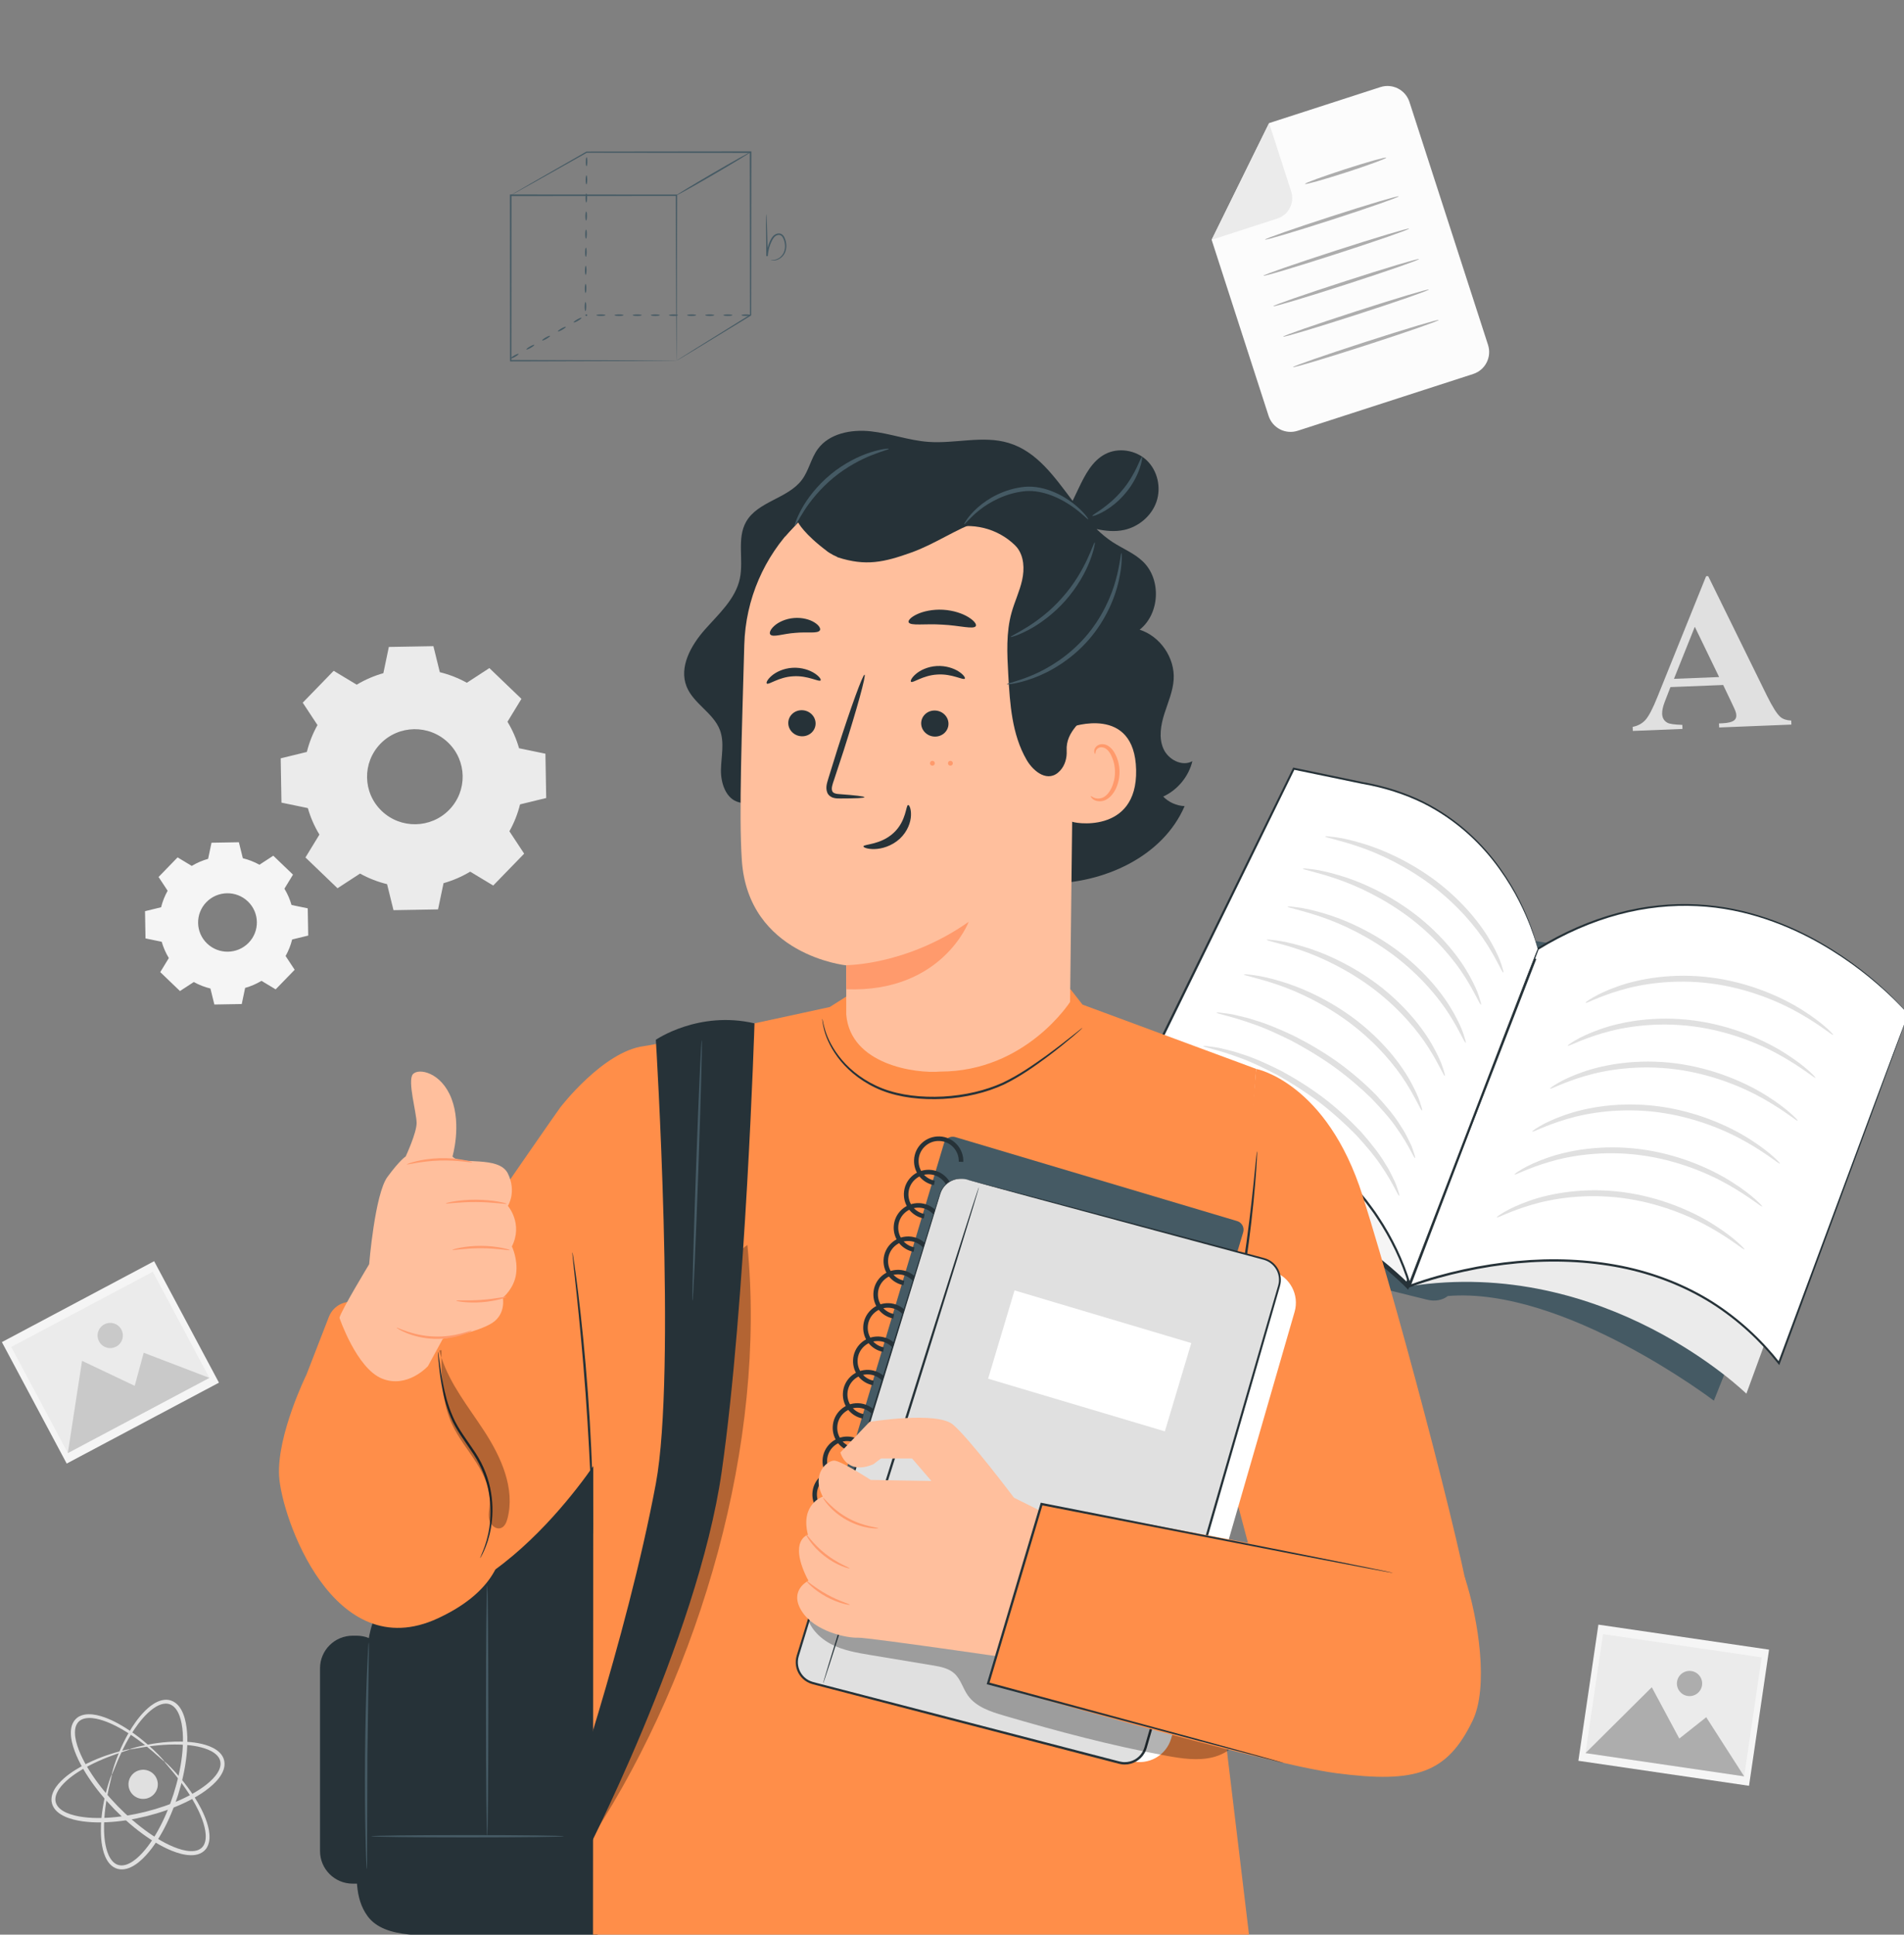 <svg width="443" height="450" viewBox="0 0 443 450" fill="none" xmlns="http://www.w3.org/2000/svg">
<rect x="0" y="0" width="443" height="450" fill="#808080" stroke="none"/>
<g clip-path="url(#clip0_943_39455)">
<path d="M371.896 377.896L367.234 409.565L406.941 415.382L411.603 383.713L371.896 377.896Z" fill="#F5F5F5"/>
<path d="M372.969 380.103L368.895 407.784L405.812 413.193L409.887 385.512L372.969 380.103Z" fill="#EBEBEB"/>
<path d="M368.891 407.776L384.318 392.46L390.72 404.394L396.985 399.434L405.807 413.185L368.891 407.776Z" fill="#ADADAD"/>
<path d="M396.007 392.017C395.771 393.619 394.279 394.726 392.673 394.491C391.068 394.256 389.958 392.768 390.194 391.166C390.429 389.564 391.921 388.457 393.527 388.692C395.132 388.927 396.242 390.416 396.007 392.017Z" fill="#ADADAD"/>
<path d="M35.864 293.359L0.439 312.177L15.519 340.43L50.944 321.613L35.864 293.359Z" fill="#F5F5F5"/>
<path d="M35.547 295.811L2.611 313.306L15.792 338.002L48.728 320.507L35.547 295.811Z" fill="#EBEBEB"/>
<path d="M15.779 337.995L19.089 316.535L31.342 322.353L33.434 314.652L48.714 320.501L15.779 337.995Z" fill="#C9C9C9"/>
<path d="M28.239 309.263C29.002 310.691 28.459 312.467 27.027 313.227C25.594 313.988 23.815 313.447 23.052 312.018C22.29 310.589 22.833 308.814 24.265 308.053C25.698 307.292 27.477 307.833 28.239 309.263Z" fill="#C9C9C9"/>
<path d="M401.161 319.794L398.761 325.8C398.761 325.8 363.814 299.2 336.864 301.461C335.639 302.435 333.853 302.761 332.106 302.329L322.069 299.849C319.912 299.271 318.244 297.646 317.875 295.762C317.875 295.762 297.53 278.992 269.955 281.598L259.682 282.029L303.156 210.185L421.804 229.265L401.161 319.794Z" fill="#455A64"/>
<path d="M410.323 313.257L406.328 324.177C406.328 324.177 373.595 292.12 327.902 299.18L355.287 249.478C355.287 249.478 411.038 301.071 410.323 313.257Z" fill="#EBEBEB"/>
<path d="M443.956 235.884C443.956 235.884 406.868 190.798 357.771 220.724L327.9 299.183C327.9 299.183 382.557 277.306 413.9 317.065L443.956 235.884Z" fill="white"/>
<path d="M443.956 235.883C443.956 235.883 443.793 236.384 443.441 237.363C443.081 238.357 442.555 239.807 441.872 241.695C440.476 245.508 438.437 251.076 435.841 258.167C430.602 272.394 423.119 292.714 414.122 317.145L413.977 317.538L413.717 317.209C409.546 311.938 404.327 307.072 398.144 303.153C391.94 299.273 384.764 296.445 377.085 294.921C369.402 293.412 361.262 293.074 353.048 293.863C348.939 294.243 344.809 294.888 340.692 295.787C336.578 296.686 332.457 297.8 328.439 299.271C328.293 299.327 328.146 299.383 328.003 299.437L327.426 299.657L327.643 299.085C338.512 270.569 348.742 243.73 357.544 220.638L357.573 220.56L357.644 220.517C363.759 216.787 370.128 214.009 376.459 212.333C382.789 210.644 389.055 210.064 394.892 210.371C400.739 210.657 406.137 211.865 410.929 213.486C415.729 215.106 419.942 217.132 423.587 219.221C430.877 223.428 435.927 227.783 439.205 230.861C440.844 232.41 442.03 233.671 442.811 234.536C443.203 234.968 443.49 235.304 443.679 235.532C443.869 235.756 443.956 235.883 443.956 235.883C443.956 235.883 443.851 235.776 443.65 235.556C443.44 235.329 443.144 235.007 442.755 234.587C441.956 233.74 440.755 232.499 439.102 230.97C435.797 227.932 430.73 223.623 423.445 219.467C419.804 217.405 415.6 215.406 410.82 213.812C406.047 212.218 400.68 211.035 394.872 210.769C389.074 210.479 382.857 211.071 376.577 212.762C370.294 214.44 363.973 217.21 357.899 220.929L357.999 220.809C349.215 243.907 339.006 270.755 328.159 299.279L327.8 298.927C327.946 298.871 328.096 298.814 328.245 298.757C332.304 297.273 336.438 296.156 340.575 295.252C344.713 294.35 348.864 293.702 352.996 293.321C361.255 292.531 369.449 292.876 377.187 294.404C384.922 295.946 392.16 298.806 398.41 302.727C404.641 306.689 409.895 311.604 414.085 316.92L413.68 316.983C422.747 292.622 430.287 272.362 435.568 258.174C438.22 251.089 440.304 245.524 441.729 241.714C442.444 239.823 442.992 238.37 443.37 237.376C443.743 236.393 443.956 235.883 443.956 235.883Z" fill="#263238"/>
<path d="M327.441 299.038C327.441 299.038 294.483 264.687 257.881 277.657L290.242 207.679L356.745 223.425L327.441 299.038Z" fill="#F5F5F5"/>
<path d="M327.633 300.002L327.058 299.404C326.73 299.062 293.914 265.449 258.056 278.154L256.875 278.572L289.943 207.068L290.362 207.168L357.454 223.053L357.236 223.617L327.633 300.002ZM274.781 274.233C301.453 274.233 323.428 294.392 327.239 298.096L356.032 223.799L290.539 208.292L258.876 276.761C264.285 274.99 269.624 274.233 274.781 274.233Z" fill="#263238"/>
<path d="M357.774 220.725C357.774 220.725 351.099 190.083 320.675 182.884L301.02 178.801L266.828 248.576C266.828 248.576 315.953 259.212 327.964 298.706L357.774 220.725Z" fill="white"/>
<path d="M357.773 220.724C357.773 220.724 357.739 220.847 357.653 221.089C357.56 221.345 357.43 221.702 357.261 222.166C356.901 223.131 356.377 224.535 355.696 226.361C354.303 230.048 352.272 235.425 349.692 242.256C344.482 255.953 337.061 275.466 328.19 298.791L327.94 299.449L327.733 298.776C326.101 293.459 323.598 288.168 320.258 283.185C319.456 281.918 318.497 280.742 317.604 279.508C316.616 278.347 315.696 277.112 314.621 275.994C312.574 273.667 310.262 271.521 307.862 269.426C298.144 261.146 286.001 254.778 272.818 250.533C270.804 249.896 268.773 249.311 266.77 248.845L266.43 248.766L266.582 248.456C279.163 222.816 290.877 198.941 300.81 178.699L300.891 178.535L301.068 178.572C306.653 179.74 312.001 180.858 317.086 181.921C322.195 182.816 326.961 184.383 331.12 186.424C339.458 190.601 345.267 196.581 349.07 201.97C352.922 207.387 354.98 212.226 356.219 215.53C356.831 217.193 357.22 218.494 357.46 219.376C357.697 220.257 357.773 220.724 357.773 220.724C357.773 220.724 357.735 220.613 357.673 220.389C357.606 220.152 357.511 219.823 357.388 219.395C357.126 218.522 356.715 217.23 356.084 215.58C354.806 212.3 352.714 207.493 348.847 202.127C345.029 196.785 339.232 190.877 330.949 186.764C326.798 184.752 322.12 183.224 316.992 182.337C311.905 181.286 306.556 180.182 300.97 179.029L301.228 178.903C291.317 199.156 279.627 223.044 267.073 248.697L266.885 248.309C268.924 248.782 270.954 249.368 272.983 250.009C279.618 252.134 285.965 254.811 291.891 257.991C297.824 261.156 303.322 264.855 308.207 269.022C310.621 271.135 312.947 273.297 315.007 275.645C316.089 276.773 317.016 278.019 318.01 279.19C318.909 280.435 319.873 281.623 320.682 282.901C324.042 287.93 326.559 293.271 328.194 298.636L327.738 298.62C336.679 275.347 344.16 255.878 349.41 242.213C352.047 235.396 354.123 230.028 355.546 226.347C356.259 224.525 356.807 223.124 357.184 222.161C357.37 221.697 357.512 221.342 357.614 221.087C357.712 220.845 357.773 220.724 357.773 220.724Z" fill="#263238"/>
<path d="M308.35 194.564C308.323 194.811 311.447 195.33 316.231 196.969C321.008 198.588 327.387 201.575 333.369 206.125C339.331 210.699 343.557 215.815 346.019 219.725C348.504 223.638 349.497 226.265 349.776 226.21C349.883 226.191 349.715 225.524 349.315 224.322C348.944 223.116 348.175 221.405 347.033 219.354C344.775 215.249 340.54 209.855 334.375 205.128C328.193 200.423 321.496 197.466 316.523 196.047C314.037 195.326 311.986 194.884 310.562 194.719C309.141 194.528 308.358 194.469 308.35 194.564Z" fill="#E0E0E0"/>
<path d="M303.151 202.037C303.124 202.285 306.248 202.803 311.032 204.443C315.808 206.062 322.188 209.049 328.17 213.599C334.13 218.173 338.358 223.289 340.82 227.199C343.306 231.112 344.298 233.739 344.577 233.684C344.685 233.665 344.517 232.998 344.115 231.796C343.745 230.59 342.976 228.879 341.834 226.828C339.576 222.723 335.341 217.329 329.176 212.602C322.993 207.897 316.296 204.94 311.324 203.521C308.838 202.8 306.787 202.358 305.363 202.193C303.942 202.002 303.159 201.943 303.151 202.037Z" fill="#E0E0E0"/>
<path d="M299.58 210.884C299.554 211.132 302.678 211.649 307.461 213.29C312.238 214.909 318.617 217.896 324.599 222.446C330.56 227.02 334.788 232.136 337.25 236.047C339.736 239.96 340.728 242.586 341.007 242.531C341.114 242.512 340.946 241.844 340.545 240.643C340.174 239.437 339.405 237.726 338.264 235.675C336.006 231.57 331.771 226.176 325.607 221.449C319.424 216.744 312.727 213.787 307.755 212.368C305.269 211.648 303.218 211.205 301.794 211.04C300.371 210.849 299.588 210.789 299.58 210.884Z" fill="#E0E0E0"/>
<path d="M294.733 218.595C294.706 218.843 297.829 219.361 302.614 221.001C307.391 222.62 313.77 225.607 319.752 230.157C325.713 234.731 329.94 239.847 332.402 243.758C334.888 247.671 335.88 250.297 336.159 250.242C336.267 250.223 336.099 249.555 335.697 248.354C335.327 247.148 334.558 245.436 333.416 243.386C331.158 239.281 326.923 233.887 320.758 229.16C314.575 224.454 307.878 221.498 302.906 220.079C300.42 219.359 298.369 218.916 296.945 218.751C295.524 218.559 294.741 218.5 294.733 218.595Z" fill="#E0E0E0"/>
<path d="M289.432 226.66C289.405 226.908 292.528 227.426 297.313 229.065C302.091 230.685 308.47 233.672 314.452 238.221C320.414 242.795 324.641 247.912 327.102 251.822C329.588 255.735 330.58 258.362 330.859 258.307C330.967 258.288 330.799 257.62 330.399 256.419C330.028 255.212 329.259 253.501 328.117 251.451C325.858 247.346 321.624 241.951 315.459 237.225C309.277 232.519 302.579 229.563 297.606 228.143C295.12 227.424 293.07 226.98 291.645 226.816C290.223 226.624 289.44 226.565 289.432 226.66Z" fill="#E0E0E0"/>
<path d="M283.053 235.543C283.026 235.793 286.422 236.346 291.602 238.209C294.21 239.086 297.188 240.453 300.429 242.049C303.616 243.74 307.023 245.752 310.369 248.136C313.685 250.552 316.619 253.072 319.103 255.501C321.49 257.989 323.558 260.306 324.967 262.408C327.913 266.559 328.954 269.43 329.246 269.37C329.353 269.351 329.152 268.63 328.69 267.324C328.488 266.663 328.131 265.883 327.658 264.989C327.221 264.084 326.685 263.064 325.953 261.989C324.63 259.775 322.603 257.338 320.209 254.739C317.72 252.2 314.735 249.584 311.332 247.107C307.901 244.662 304.381 242.627 301.078 240.956C297.721 239.379 294.626 238.074 291.915 237.294C290.582 236.84 289.344 236.541 288.257 236.296C287.174 236.025 286.236 235.833 285.459 235.746C283.91 235.525 283.06 235.449 283.053 235.543Z" fill="#E0E0E0"/>
<path d="M279.979 243.326C279.95 243.581 283.367 244.122 288.535 246.074C291.138 246.992 294.093 248.431 297.299 250.105C300.45 251.878 303.792 254.001 307.076 256.475C310.322 258.989 313.173 261.598 315.604 264.087C317.926 266.637 319.946 269 321.329 271.126C324.219 275.331 325.276 278.206 325.563 278.148C325.671 278.129 325.471 277.403 325.011 276.093C324.808 275.43 324.456 274.645 323.994 273.745C323.564 272.835 323.039 271.807 322.324 270.72C321.032 268.486 319.061 266.01 316.738 263.352C314.311 260.758 311.414 258.053 308.085 255.476C304.718 252.939 301.261 250.79 297.991 249.031C294.661 247.371 291.584 245.989 288.869 245.163C287.538 244.687 286.298 244.367 285.205 244.113C284.119 243.829 283.178 243.626 282.396 243.537C280.839 243.31 279.986 243.231 279.979 243.326Z" fill="#E0E0E0"/>
<path d="M348.264 283.158C348.434 283.373 351.201 281.764 356.294 280.262C361.339 278.746 368.93 277.562 377.446 278.663C385.964 279.767 393.357 282.892 398.204 285.688C403.099 288.484 405.687 290.785 405.874 290.617C405.944 290.559 405.375 289.925 404.204 288.885C403.036 287.843 401.22 286.431 398.789 284.897C393.975 281.825 386.363 278.426 377.509 277.28C368.657 276.135 360.826 277.534 355.787 279.329C353.244 280.22 351.321 281.148 350.071 281.877C348.82 282.603 348.201 283.083 348.264 283.158Z" fill="#E0E0E0"/>
<path d="M352.393 273.177C352.563 273.392 355.33 271.784 360.424 270.28C365.468 268.764 373.06 267.581 381.576 268.682C390.095 269.785 397.488 272.91 402.334 275.706C407.23 278.503 409.817 280.804 410.004 280.635C410.074 280.577 409.505 279.944 408.334 278.904C407.166 277.862 405.351 276.45 402.919 274.916C398.104 271.845 390.493 268.446 381.638 267.3C372.788 266.154 364.955 267.552 359.917 269.349C357.374 270.239 355.451 271.167 354.201 271.897C352.949 272.621 352.329 273.102 352.393 273.177Z" fill="#E0E0E0"/>
<path d="M356.522 263.198C356.692 263.413 359.459 261.806 364.552 260.302C369.597 258.787 377.189 257.603 385.703 258.704C394.221 259.807 401.615 262.932 406.462 265.728C411.357 268.525 413.945 270.826 414.132 270.657C414.201 270.6 413.633 269.966 412.462 268.926C411.294 267.884 409.478 266.472 407.047 264.938C402.232 261.867 394.62 258.468 385.767 257.321C376.916 256.175 369.084 257.574 364.046 259.371C361.503 260.261 359.58 261.189 358.33 261.918C357.078 262.643 356.459 263.124 356.522 263.198Z" fill="#E0E0E0"/>
<path d="M360.649 253.218C360.819 253.433 363.586 251.824 368.679 250.322C373.724 248.806 381.315 247.622 389.83 248.723C398.349 249.827 405.742 252.952 410.589 255.748C415.484 258.544 418.072 260.845 418.259 260.677C418.328 260.62 417.76 259.986 416.589 258.945C415.421 257.903 413.605 256.491 411.173 254.957C406.359 251.885 398.746 248.486 389.893 247.34C381.041 246.195 373.21 247.594 368.172 249.389C365.629 250.28 363.705 251.208 362.456 251.937C361.204 252.662 360.586 253.143 360.649 253.218Z" fill="#E0E0E0"/>
<path d="M364.776 243.236C364.946 243.451 367.713 241.843 372.807 240.339C377.851 238.824 385.443 237.64 393.958 238.741C402.476 239.844 409.87 242.969 414.717 245.765C419.612 248.562 422.2 250.863 422.387 250.694C422.456 250.636 421.888 250.002 420.717 248.962C419.549 247.92 417.733 246.508 415.302 244.974C410.487 241.903 402.875 238.504 394.021 237.358C385.17 236.212 377.338 237.61 372.3 239.407C369.757 240.297 367.833 241.225 366.584 241.955C365.332 242.68 364.713 243.161 364.776 243.236Z" fill="#E0E0E0"/>
<path d="M368.903 233.256C369.073 233.471 371.84 231.863 376.933 230.359C381.978 228.844 389.57 227.66 398.084 228.761C406.602 229.864 413.996 232.989 418.843 235.786C423.738 238.582 426.326 240.883 426.512 240.715C426.582 240.658 426.014 240.023 424.843 238.983C423.675 237.942 421.859 236.53 419.428 234.995C414.613 231.924 407.001 228.525 398.148 227.379C389.297 226.233 381.465 227.632 376.427 229.428C373.884 230.317 371.96 231.247 370.711 231.975C369.459 232.701 368.839 233.181 368.903 233.256Z" fill="#E0E0E0"/>
<path d="M82.96 438.144H82.06C77.862 438.144 74.459 434.749 74.459 430.561V388.05C74.459 383.862 77.862 380.467 82.06 380.467H82.96C87.158 380.467 90.561 383.862 90.561 388.05V430.561C90.561 434.749 87.158 438.144 82.96 438.144Z" fill="#263238"/>
<path d="M139.045 450.123C139.045 450.123 118.05 450.1 108.79 450.123C99.529 450.146 89.565 451.176 85.541 445.726C82.392 441.462 82.937 435.832 83.179 430.728C83.859 416.378 84.538 402.027 85.219 387.676C85.402 383.787 85.606 379.816 87.237 376.186C88.868 372.556 96.204 322.258 100.618 321.422H138.029L139.045 450.123Z" fill="#263238"/>
<path d="M131.183 427.121C131.183 427.273 121.157 427.395 108.791 427.395C96.421 427.395 86.397 427.272 86.397 427.121C86.397 426.97 96.421 426.847 108.791 426.847C121.156 426.847 131.183 426.97 131.183 427.121Z" fill="#455A64"/>
<path d="M113.347 368.827C113.499 368.827 113.621 381.856 113.621 397.923C113.621 413.997 113.498 427.021 113.347 427.021C113.196 427.021 113.072 413.995 113.072 397.923C113.071 381.856 113.195 368.827 113.347 368.827Z" fill="#455A64"/>
<path d="M85.347 434.745C85.328 434.745 85.307 434.562 85.282 434.211C85.261 433.797 85.236 433.291 85.204 432.677C85.147 431.345 85.09 429.417 85.038 427.033C84.935 422.268 84.874 415.682 84.934 408.407C84.996 401.131 85.168 394.547 85.352 389.783C85.444 387.401 85.533 385.475 85.612 384.143C85.653 383.53 85.688 383.024 85.715 382.611C85.745 382.261 85.77 382.078 85.789 382.078C85.808 382.079 85.821 382.264 85.826 382.614C85.826 383.029 85.826 383.535 85.825 384.15C85.804 385.566 85.775 387.473 85.74 389.793C85.673 394.634 85.582 401.177 85.483 408.412C85.461 415.643 85.441 422.187 85.427 427.028C85.423 429.348 85.42 431.256 85.418 432.672C85.407 433.287 85.4 433.793 85.392 434.208C85.382 434.56 85.366 434.745 85.347 434.745Z" fill="#455A64"/>
<path d="M292.281 248.631C292.281 248.631 308.704 251.754 317.061 278.208C326.617 308.452 342.746 370.471 342.622 377.633C342.498 384.794 324.208 396.25 324.208 396.25L298.002 387.536L284.252 335.934L292.281 248.631Z" fill="#FF8E49"/>
<path d="M292.281 248.631L251.867 233.678L249.102 230.139L196.989 231.748L193.059 234.236C193.059 234.236 153.894 242.81 149.835 243.33C140.338 244.545 130.368 257.583 130.368 257.583C129.363 258.801 80.143 330.216 80.143 330.216L91.653 375.151C91.653 375.151 97.07 377.064 112.643 366.866C124.982 358.785 134.576 345.994 138.031 341.026L137.97 450.122H290.62L282.306 380.929L292.281 248.631Z" fill="#FF8E49"/>
<path d="M284.522 320.51C284.503 320.506 284.527 320.32 284.589 319.969C284.668 319.558 284.765 319.053 284.882 318.441C285.164 317.036 285.545 315.142 286.008 312.837C286.947 308.104 288.159 301.548 289.26 294.271C290.356 286.989 291.132 280.368 291.631 275.569C291.869 273.23 292.063 271.308 292.208 269.882C292.276 269.263 292.331 268.753 292.378 268.337C292.423 267.984 292.456 267.799 292.474 267.8C292.493 267.801 292.497 267.989 292.487 268.345C292.469 268.763 292.447 269.276 292.421 269.899C292.354 271.249 292.219 273.198 292.017 275.606C291.617 280.42 290.901 287.06 289.804 294.353C288.701 301.643 287.427 308.199 286.389 312.917C285.872 315.276 285.426 317.18 285.091 318.488C284.933 319.091 284.803 319.588 284.696 319.993C284.6 320.336 284.54 320.514 284.522 320.51Z" fill="#263238"/>
<path d="M133.175 291.307C133.194 291.305 133.242 291.531 133.315 291.963C133.391 292.454 133.488 293.082 133.608 293.858C133.854 295.505 134.174 297.894 134.538 300.849C135.266 306.759 136.123 314.942 136.787 324.005C137.447 333.07 137.79 341.293 137.928 347.246C137.998 350.222 138.029 352.631 138.025 354.297C138.019 355.083 138.015 355.718 138.01 356.214C138.001 356.652 137.987 356.883 137.968 356.883C137.949 356.883 137.926 356.654 137.9 356.216C137.877 355.721 137.849 355.086 137.812 354.302C137.745 352.57 137.652 350.181 137.54 347.259C137.303 341.314 136.899 333.103 136.239 324.046C135.575 314.993 134.781 306.81 134.151 300.893C133.837 297.986 133.582 295.609 133.396 293.886C133.318 293.104 133.254 292.472 133.205 291.979C133.167 291.54 133.156 291.309 133.175 291.307Z" fill="#263238"/>
<path d="M251.851 239.086C251.863 239.101 251.679 239.284 251.315 239.617C250.95 239.949 250.405 240.432 249.691 241.038C248.261 242.251 246.167 243.979 243.481 245.988C240.776 247.966 237.539 250.346 233.512 252.299C229.45 254.167 224.6 255.33 219.461 255.609C214.328 255.869 209.345 255.295 205.162 253.654C200.988 251.999 197.752 249.4 195.603 246.806C193.449 244.194 192.326 241.639 191.825 239.831C191.586 238.92 191.428 238.208 191.382 237.714C191.314 237.224 191.288 236.967 191.307 236.965C191.326 236.963 191.388 237.215 191.492 237.695C191.572 238.18 191.763 238.878 192.03 239.769C192.588 241.536 193.747 244.022 195.9 246.556C198.048 249.073 201.251 251.589 205.347 253.183C209.445 254.763 214.365 255.319 219.43 255.061C224.503 254.786 229.3 253.648 233.298 251.839C237.268 249.946 240.529 247.606 243.25 245.675C245.958 243.711 248.085 242.033 249.556 240.873C250.255 240.318 250.815 239.873 251.244 239.532C251.63 239.227 251.838 239.072 251.851 239.086Z" fill="#263238"/>
<g opacity="0.3">
<path d="M173.893 289.587C167.806 293.785 167.073 302.301 166.727 309.676C165.307 339.955 145.936 397.77 137.968 427.022C163.048 388.372 178.425 335.406 173.893 289.587Z" fill="black"/>
</g>
<path d="M175.547 238.034C175.547 238.034 173.52 303.195 167.92 342.3C162.321 381.404 135.16 433.446 135.16 433.446L130.785 424.919C130.785 424.919 145.8 381.479 152.594 345.093C157.398 319.367 152.594 241.858 152.594 241.858C152.594 241.858 162.52 234.999 175.547 238.034Z" fill="#263238"/>
<path d="M161.135 302.562C160.983 302.556 161.337 288.988 161.927 272.258C162.516 255.523 163.117 241.966 163.269 241.972C163.421 241.977 163.066 255.542 162.477 272.277C161.888 289.007 161.287 302.567 161.135 302.562Z" fill="#455A64"/>
<path d="M76.521 306.3L71.312 319.723C71.312 319.723 64.406 333.766 64.937 343.306C65.469 352.846 77.531 387.73 101.895 376.421C126.259 365.111 114.1 346.751 114.1 346.751L102.657 315.483L84.689 303.693C81.754 301.768 77.788 303.034 76.521 306.3Z" fill="#FF8E49"/>
<path d="M105.281 268.997C106.875 271.117 116.08 268.681 118.171 272.972C120.262 277.263 118.171 280.494 118.171 280.494C118.171 280.494 121.763 284.631 119.1 289.931C119.1 289.931 120.541 292.845 120.082 296.291C119.624 299.736 116.99 301.856 116.99 301.856C116.99 301.856 117.765 305.566 114.578 307.686C111.39 309.806 103.029 311.415 103.029 311.415L99.578 317.755C99.578 317.755 94.813 323.055 88.891 320.67C82.969 318.285 78.984 306.54 78.984 306.54C79.249 305.036 85.891 294.066 85.891 294.066C85.891 294.066 87.219 277.741 90.141 273.766C93.062 269.791 94.39 268.996 94.39 268.996C94.39 268.996 96.934 263.549 96.934 261.21C96.934 258.87 94.758 251.394 96.061 249.874C97.373 248.345 102.724 249.415 105.069 255.598C107.415 261.783 105.281 268.997 105.281 268.997Z" fill="#FFBF9D"/>
<path d="M117.869 280.003C117.839 280.167 114.705 279.615 110.804 279.602C106.903 279.567 103.763 280.079 103.735 279.915C103.722 279.846 104.493 279.627 105.77 279.422C107.046 279.215 108.83 279.043 110.808 279.053C112.784 279.067 114.566 279.262 115.839 279.484C117.114 279.706 117.882 279.934 117.869 280.003Z" fill="#FF9A6C"/>
<path d="M118.596 290.778C118.562 290.943 115.616 290.344 111.936 290.342C108.256 290.316 105.305 290.893 105.272 290.728C105.232 290.599 108.184 289.768 111.938 289.793C115.691 289.796 118.636 290.649 118.596 290.778Z" fill="#FF9A6C"/>
<path d="M117.856 301.666C117.901 301.798 115.358 302.666 112.074 302.901C108.79 303.152 106.147 302.667 106.172 302.531C106.19 302.368 108.813 302.602 112.034 302.354C115.253 302.123 117.815 301.506 117.856 301.666Z" fill="#FF9A6C"/>
<path d="M109.786 309.486C109.812 309.539 108.923 310.056 107.345 310.565C105.775 311.077 103.49 311.506 100.953 311.417C98.415 311.318 96.17 310.719 94.642 310.091C93.107 309.465 92.26 308.884 92.29 308.833C92.349 308.653 95.981 310.718 100.974 310.869C105.963 311.091 109.741 309.302 109.786 309.486Z" fill="#FF9A6C"/>
<path d="M109.877 270.35C109.845 270.521 106.464 269.802 102.247 269.951C98.028 270.069 94.701 271.003 94.659 270.834C94.639 270.769 95.446 270.452 96.808 270.12C98.167 269.787 100.088 269.473 102.23 269.402C104.371 269.336 106.308 269.528 107.686 269.773C109.065 270.019 109.891 270.284 109.877 270.35Z" fill="#FF9A6C"/>
<path d="M111.716 362.42C111.668 362.396 111.991 361.756 112.455 360.554C112.926 359.36 113.512 357.578 113.852 355.307C114.174 353.042 114.296 350.279 113.755 347.297C113.261 344.309 112.074 341.144 110.149 338.219C108.229 335.296 106.091 332.611 104.907 329.731C103.675 326.891 103.087 324.161 102.69 321.88C102.306 319.59 102.126 317.724 102.009 316.437C101.963 315.845 101.926 315.355 101.896 314.951C101.877 314.611 101.876 314.432 101.895 314.43C101.914 314.428 101.952 314.604 102.007 314.94C102.065 315.339 102.136 315.826 102.222 316.413C102.405 317.692 102.644 319.547 103.073 321.811C103.516 324.067 104.139 326.756 105.371 329.527C106.55 332.33 108.661 334.955 110.612 337.921C112.572 340.9 113.782 344.164 114.255 347.212C114.779 350.263 114.613 353.077 114.236 355.37C113.84 357.669 113.189 359.456 112.653 360.636C112.41 361.238 112.146 361.672 111.99 361.976C111.827 362.277 111.733 362.43 111.716 362.42Z" fill="#263238"/>
<g opacity="0.3">
<path d="M102.225 314.126C102.366 314.691 102.535 315.247 102.715 315.797C102.714 315.219 102.713 314.642 102.714 314.068L102.225 314.126Z" fill="black"/>
</g>
<g opacity="0.3">
<path d="M112.697 332.93C109.083 327.37 104.753 322.05 102.713 315.796C102.728 321.115 102.967 326.532 105.195 331.331C106.657 334.482 108.903 337.195 110.77 340.127C112.639 343.057 114.172 346.403 113.934 349.868C113.85 351.099 113.544 352.352 113.846 353.548C114.148 354.744 115.379 355.84 116.544 355.426C117.422 355.114 117.839 354.129 118.073 353.23C119.891 346.251 116.63 338.979 112.697 332.93Z" fill="black"/>
</g>
<path d="M277.428 177.053C275.011 178.402 271.768 176.656 270.671 174.117C269.573 171.58 270.081 168.645 270.918 166.01C271.754 163.375 272.91 160.789 273.078 158.031C273.382 153.016 269.955 148.009 265.161 146.469C269.864 142.749 270.249 134.776 265.929 130.619C263.909 128.676 261.217 127.62 258.866 126.094C257.523 125.222 256.299 124.188 255.144 123.065C257.28 123.517 259.414 123.729 261.553 123.264C264.959 122.524 267.957 119.982 269.079 116.689C270.203 113.397 269.331 109.472 266.806 107.073C264.282 104.674 260.201 104.017 257.117 105.64C254.08 107.239 252.413 110.536 250.936 113.631C250.478 114.589 250.021 115.548 249.563 116.507C245.284 110.854 241.263 105.015 234.667 103.027C228.688 101.225 222.253 103.235 216.024 102.784C211.483 102.456 207.128 100.822 202.602 100.327C198.077 99.833 192.93 100.796 190.258 104.473C188.69 106.631 188.195 109.426 186.609 111.57C183.331 115.997 176.27 116.6 173.577 121.403C171.388 125.307 173.072 130.237 172.132 134.61C171.11 139.368 167.181 142.843 163.96 146.496C160.739 150.149 157.943 155.17 159.747 159.691C161.333 163.667 165.983 165.806 167.499 169.81C168.605 172.73 167.799 175.975 167.742 179.096C167.685 182.217 168.941 185.92 171.988 186.628L206.684 195.771C218.633 200.619 230.961 205.545 243.861 205.526C256.76 205.507 270.529 199.331 275.622 187.507C273.759 187.433 271.935 186.619 270.639 185.281C273.989 183.749 276.565 180.627 277.428 177.053Z" fill="#263238"/>
<path d="M248.993 187.913C251.853 179.133 254.678 170.287 255.982 161.148C257.285 152.007 257.008 142.48 253.783 133.827C253.294 132.515 249.128 123.714 247.732 123.852C246.733 123.95 249.301 132.16 248.796 133.025C243.981 141.274 242.673 151.196 243.441 160.711C244.21 170.225 246.195 178.784 248.993 187.913Z" fill="#263238"/>
<path d="M214.577 109.713L212.432 109.828C190.843 110.982 173.753 128.477 173.171 150.039C172.63 170.101 171.889 189.356 172.598 200.065C174.065 222.234 196.893 224.545 196.893 224.545V235.988C197.872 247.666 213.031 249.754 218.779 249.253C238.627 249.253 248.972 233.054 248.972 233.054L249.905 152.691C250.658 129.549 237.786 109.823 214.577 109.713Z" fill="#FFBF9D"/>
<path d="M196.892 224.498C196.892 224.498 210.954 224.568 225.387 214.409C225.387 214.409 219.195 230.922 196.899 230.11L196.892 224.498Z" fill="#FF9A6C"/>
<path d="M183.407 168.23C183.437 169.907 184.885 171.263 186.641 171.264C188.393 171.264 189.791 169.909 189.761 168.233C189.73 166.556 188.282 165.198 186.53 165.197C184.776 165.197 183.376 166.555 183.407 168.23Z" fill="#263238"/>
<path d="M178.418 158.992C178.834 159.384 181.144 157.479 184.563 157.305C187.974 157.083 190.576 158.702 190.924 158.265C191.096 158.071 190.656 157.346 189.521 156.611C188.404 155.879 186.529 155.209 184.4 155.332C182.272 155.458 180.524 156.335 179.538 157.19C178.53 158.051 178.214 158.817 178.418 158.992Z" fill="#263238"/>
<path d="M214.329 168.302C214.359 169.979 215.807 171.335 217.563 171.335C219.314 171.336 220.713 169.98 220.682 168.304C220.652 166.628 219.204 165.27 217.451 165.269C215.696 165.268 214.298 166.626 214.329 168.302Z" fill="#263238"/>
<path d="M211.966 158.581C212.383 158.973 214.696 157.07 218.112 156.896C221.522 156.673 224.126 158.293 224.473 157.856C224.644 157.661 224.208 156.937 223.068 156.202C221.951 155.469 220.076 154.8 217.948 154.922C215.82 155.049 214.072 155.926 213.085 156.781C212.081 157.641 211.763 158.408 211.966 158.581Z" fill="#263238"/>
<path d="M201.117 185.434C201.123 185.239 198.979 184.986 195.514 184.731C194.636 184.688 193.8 184.559 193.622 183.972C193.382 183.355 193.697 182.396 194.066 181.36C194.772 179.21 195.513 176.956 196.29 174.594C199.366 164.964 201.543 157.066 201.154 156.945C200.764 156.824 197.954 164.533 194.878 174.162C194.141 176.536 193.434 178.798 192.764 180.963C192.488 181.97 191.98 183.122 192.495 184.404C192.765 185.043 193.431 185.48 193.998 185.6C194.566 185.74 195.058 185.723 195.491 185.727C198.965 185.728 201.114 185.629 201.117 185.434Z" fill="#263238"/>
<path d="M211.299 187.252C210.741 187.249 210.933 190.95 207.899 193.747C204.871 196.552 200.895 196.347 200.894 196.867C200.855 197.102 201.814 197.538 203.484 197.495C205.125 197.463 207.487 196.81 209.344 195.1C211.194 193.385 211.911 191.192 211.957 189.667C212.015 188.111 211.551 187.216 211.299 187.252Z" fill="#263238"/>
<path d="M211.411 144.737C211.798 145.646 215.186 145.025 219.222 145.292C223.262 145.479 226.559 146.477 227.046 145.618C227.261 145.207 226.651 144.365 225.296 143.538C223.952 142.711 221.839 141.97 219.417 141.831C216.996 141.697 214.812 142.197 213.384 142.867C211.945 143.537 211.242 144.305 211.411 144.737Z" fill="#263238"/>
<path d="M179.221 147.585C179.863 148.327 182.174 147.398 185.003 147.208C187.825 146.92 190.258 147.449 190.767 146.609C190.988 146.204 190.569 145.448 189.482 144.771C188.411 144.095 186.652 143.591 184.71 143.754C182.768 143.919 181.121 144.712 180.179 145.558C179.221 146.406 178.935 147.222 179.221 147.585Z" fill="#263238"/>
<path d="M248.973 169.214C249.343 169.03 264.01 163.888 264.34 179.081C264.669 194.274 249.312 191.47 249.276 191.035C249.24 190.6 248.973 169.214 248.973 169.214Z" fill="#FFBF9D"/>
<path d="M253.802 185.178C253.868 185.128 254.071 185.357 254.525 185.552C254.966 185.743 255.721 185.864 256.509 185.55C258.105 184.926 259.405 182.349 259.419 179.609C259.427 178.225 259.108 176.915 258.594 175.836C258.105 174.735 257.368 173.973 256.554 173.846C255.744 173.678 255.181 174.174 255.005 174.606C254.81 175.035 254.913 175.336 254.833 175.365C254.792 175.404 254.501 175.117 254.61 174.487C254.667 174.184 254.837 173.821 255.189 173.522C255.548 173.217 256.082 173.055 256.647 173.104C257.823 173.158 258.904 174.214 259.471 175.4C260.101 176.589 260.492 178.061 260.482 179.615C260.451 182.678 258.942 185.578 256.754 186.259C255.688 186.562 254.788 186.258 254.319 185.909C253.838 185.545 253.75 185.207 253.802 185.178Z" fill="#FF9A6C"/>
<path d="M182.703 124.74C180.22 123.415 187.516 115.357 193.538 112.537C202.64 108.276 216.589 105.545 225.061 107.825C235.261 110.57 243.771 115.507 248.991 124.67C254.213 133.833 256.269 144.561 256.108 155.1C256.059 158.315 255.767 161.67 254.081 164.411C251.996 167.798 247.941 169.965 248.18 174.597C248.268 176.29 247.805 178.006 246.657 179.256C243.909 182.25 240.464 179.514 238.861 176.749C235.437 170.84 234.972 163.739 234.591 156.925C234.319 152.081 234.058 147.133 235.368 142.461C236.081 139.919 237.247 137.51 237.817 134.933C238.388 132.356 238.272 129.44 236.641 127.361C236.376 127.022 235.939 126.598 235.388 126.128C231.026 122.412 224.973 121.36 219.59 123.337C211.052 126.474 196.463 131.182 192.6 128.327C187.043 124.22 185.691 121.512 185.691 121.512L182.703 124.74Z" fill="#263238"/>
<path d="M224.239 105.775C215.834 103.089 206.307 103.358 198.525 107.511C194.394 109.716 190.682 113.204 189.472 117.719C188.261 122.234 190.257 127.746 194.618 129.453L194.919 129.636C201.445 131.735 205.658 130.812 212.109 128.492C217.537 126.54 222.342 123.122 227.779 121.196C233.559 119.148 239.959 118.881 245.89 120.438C239.981 113.9 232.644 108.459 224.239 105.775Z" fill="#263238"/>
<path d="M253.201 120.796C253.071 120.913 251.844 119.458 249.37 117.744C248.132 116.901 246.59 115.975 244.749 115.278C242.921 114.58 240.776 114.062 238.555 114.243C234.03 114.673 230.26 116.771 227.936 118.61C225.581 120.475 224.487 122.04 224.343 121.928C224.292 121.892 224.506 121.464 225.006 120.76C225.499 120.052 226.317 119.096 227.474 118.059C229.767 116.01 233.643 113.692 238.472 113.231C240.913 113.034 243.194 113.628 245.096 114.409C247.013 115.191 248.573 116.22 249.796 117.166C252.243 119.091 253.288 120.738 253.201 120.796Z" fill="#455A64"/>
<path d="M254.719 126.18C254.827 126.205 254.569 127.917 253.56 130.516C252.561 133.11 250.684 136.543 247.848 139.742C245 142.932 241.805 145.199 239.342 146.497C236.875 147.805 235.202 148.264 235.164 148.161C234.985 147.867 241.559 145.375 247.087 139.069C252.705 132.846 254.406 126.037 254.719 126.18Z" fill="#455A64"/>
<path d="M260.919 128.641C260.982 128.644 261.028 129.258 260.98 130.371C260.935 131.483 260.753 133.09 260.315 135.039C259.465 138.918 257.33 144.21 253.277 148.847C249.223 153.488 244.259 156.32 240.523 157.688C238.648 158.387 237.077 158.786 235.978 158.982C234.881 159.181 234.264 159.22 234.252 159.158C234.212 158.98 236.646 158.56 240.253 157.023C243.844 155.513 248.588 152.67 252.51 148.179C256.432 143.691 258.607 138.618 259.617 134.863C260.651 131.089 260.737 128.626 260.919 128.641Z" fill="#455A64"/>
<path d="M206.792 104.387C206.827 104.554 205.212 104.929 202.758 105.904C200.305 106.87 197.045 108.56 193.937 111.104C190.838 113.662 188.552 116.53 187.131 118.748C185.702 120.965 185.025 122.474 184.868 122.409C184.764 122.372 185.209 120.75 186.514 118.379C187.808 116.012 190.086 112.964 193.29 110.32C196.502 107.689 199.937 106.043 202.512 105.228C205.095 104.404 206.777 104.279 206.792 104.387Z" fill="#455A64"/>
<path d="M265.697 106.292C265.951 106.286 265.284 110.694 261.836 114.747C258.431 118.839 254.195 120.256 254.157 120.006C254.006 119.728 257.842 117.975 261.056 114.094C264.328 110.265 265.396 106.192 265.697 106.292Z" fill="#455A64"/>
<path d="M217.507 177.537C217.507 177.849 217.254 178.102 216.941 178.102C216.628 178.102 216.375 177.849 216.375 177.537C216.375 177.225 216.628 176.972 216.941 176.972C217.254 176.972 217.507 177.225 217.507 177.537Z" fill="#FF9A6C"/>
<path d="M221.128 178.102C221.441 178.102 221.695 177.849 221.695 177.537C221.695 177.225 221.441 176.972 221.128 176.972C220.816 176.972 220.562 177.225 220.562 177.537C220.562 177.849 220.816 178.102 221.128 178.102Z" fill="#FF9A6C"/>
<path d="M259.6 378.35L194.034 358.819C192.919 358.487 192.285 357.316 192.618 356.203L219.645 265.906C219.977 264.793 221.152 264.161 222.267 264.493L287.833 284.024C288.948 284.356 289.582 285.528 289.249 286.64L262.222 376.938C261.888 378.05 260.715 378.682 259.6 378.35Z" fill="#455A64"/>
<path d="M196.01 345.48C193.226 344.939 191.279 342.492 191.381 339.662C191.494 336.51 194.183 334.049 197.315 334.149C200.474 334.263 202.952 336.919 202.839 340.069L201.784 340.032C201.876 337.462 199.854 335.294 197.277 335.203C194.708 335.113 192.529 337.129 192.436 339.698C192.353 342.008 193.941 344.005 196.21 344.445L196.01 345.48Z" fill="#263238"/>
<path d="M198.377 337.722C195.593 337.181 193.647 334.734 193.748 331.904C193.861 328.751 196.495 326.285 199.682 326.393C202.841 326.506 205.319 329.163 205.206 332.314L204.151 332.277C204.243 329.706 202.221 327.539 199.644 327.447C197.073 327.365 194.896 329.372 194.803 331.942C194.721 334.251 196.308 336.248 198.578 336.688L198.377 337.722Z" fill="#263238"/>
<path d="M200.741 329.965C197.957 329.425 196.011 326.979 196.113 324.148C196.168 322.621 196.816 321.206 197.936 320.166C199.057 319.124 200.515 318.593 202.048 318.636C205.206 318.749 207.684 321.405 207.572 324.557L206.516 324.52C206.608 321.949 204.587 319.782 202.01 319.69C200.776 319.653 199.571 320.088 198.656 320.937C197.742 321.787 197.214 322.94 197.169 324.186C197.086 326.496 198.673 328.492 200.944 328.931L200.741 329.965Z" fill="#263238"/>
<path d="M203.107 322.209C200.324 321.669 198.376 319.221 198.478 316.391C198.591 313.238 201.222 310.784 204.413 310.88C205.943 310.935 207.361 311.581 208.404 312.699C209.447 313.817 209.992 315.274 209.937 316.8L208.88 316.763C208.926 315.516 208.481 314.329 207.63 313.417C206.779 312.505 205.622 311.978 204.374 311.934C203.127 311.89 201.935 312.332 201.02 313.182C200.105 314.031 199.577 315.183 199.531 316.429C199.449 318.738 201.036 320.735 203.307 321.175L203.107 322.209Z" fill="#263238"/>
<path d="M205.473 314.452C202.689 313.912 200.742 311.465 200.844 308.635C200.899 307.109 201.546 305.694 202.667 304.654C203.788 303.612 205.254 303.083 206.778 303.124C209.937 303.237 212.416 305.894 212.303 309.044L211.247 309.007C211.34 306.435 209.318 304.269 206.741 304.177C205.48 304.13 204.301 304.576 203.387 305.425C202.472 306.274 201.944 307.428 201.899 308.673C201.816 310.983 203.404 312.978 205.674 313.419L205.473 314.452Z" fill="#263238"/>
<path d="M207.839 306.696C205.056 306.156 203.109 303.708 203.211 300.878C203.266 299.351 203.913 297.937 205.034 296.896C206.155 295.856 207.631 295.328 209.144 295.368C210.675 295.422 212.092 296.068 213.135 297.186C214.178 298.305 214.723 299.761 214.669 301.288L213.613 301.251C213.705 298.68 211.683 296.513 209.106 296.422C207.865 296.381 206.667 296.821 205.752 297.67C204.837 298.519 204.309 299.672 204.265 300.917C204.182 303.227 205.77 305.223 208.04 305.664L207.839 306.696Z" fill="#263238"/>
<path d="M210.202 298.939C207.418 298.399 205.472 295.951 205.574 293.121C205.685 290.038 208.234 287.607 211.3 287.607C211.369 287.607 211.439 287.608 211.508 287.611C214.667 287.724 217.145 290.381 217.031 293.531L215.975 293.494C216.068 290.923 214.047 288.756 211.47 288.664C208.902 288.565 206.72 290.587 206.628 293.159C206.545 295.469 208.132 297.465 210.403 297.906L210.202 298.939Z" fill="#263238"/>
<path d="M212.568 291.183C209.784 290.643 207.838 288.195 207.939 285.365C208.052 282.213 210.721 279.741 213.874 279.853C215.404 279.909 216.822 280.553 217.865 281.672C218.907 282.791 219.452 284.247 219.397 285.774L218.341 285.737C218.387 284.491 217.942 283.303 217.091 282.391C216.24 281.479 215.084 280.952 213.836 280.907C211.227 280.802 209.086 282.832 208.994 285.403C208.911 287.713 210.499 289.709 212.769 290.15L212.568 291.183Z" fill="#263238"/>
<path d="M214.935 283.427C212.151 282.886 210.205 280.439 210.307 277.607C210.361 276.082 211.009 274.668 212.129 273.627C213.25 272.587 214.72 272.052 216.241 272.098C219.4 272.211 221.879 274.867 221.766 278.018L220.71 277.981C220.801 275.411 218.78 273.243 216.203 273.152C214.941 273.105 213.763 273.55 212.849 274.399C211.935 275.248 211.407 276.401 211.363 277.646C211.278 279.956 212.866 281.953 215.136 282.393L214.935 283.427Z" fill="#263238"/>
<path d="M217.299 275.668C214.515 275.129 212.569 272.682 212.67 269.851C212.726 268.323 213.372 266.909 214.494 265.869C215.615 264.827 217.083 264.295 218.606 264.339C221.765 264.452 224.243 267.109 224.129 270.26L223.073 270.223C223.166 267.652 221.145 265.485 218.568 265.393C215.999 265.288 213.818 267.317 213.726 269.889C213.643 272.2 215.231 274.195 217.501 274.634L217.299 275.668Z" fill="#263238"/>
<path d="M193.646 353.235C190.862 352.694 188.915 350.247 189.018 347.417C189.072 345.89 189.72 344.476 190.84 343.435C191.962 342.395 193.426 341.869 194.952 341.906C198.111 342.02 200.589 344.676 200.476 347.826L199.421 347.79C199.512 345.219 197.491 343.051 194.914 342.96C193.678 342.919 192.475 343.358 191.561 344.207C190.646 345.056 190.118 346.209 190.074 347.455C189.99 349.764 191.578 351.761 193.848 352.201L193.646 353.235Z" fill="#263238"/>
<path d="M201.623 347.209C202.786 344.226 215.429 299.86 221.21 281.644C222.496 277.591 227.237 275.179 231.288 276.5L296.229 295.758C300.153 297.038 302.355 301.189 301.21 305.145L272.508 404.345C271.348 408.353 267.182 410.693 263.145 409.605L196.974 391.762C192.852 390.65 190.436 386.391 191.602 382.293L201.474 347.612L201.623 347.209Z" fill="white"/>
<path d="M224.813 274.323C222.194 273.623 219.49 275.118 218.699 277.705C213.864 293.5 198.266 344.401 197.113 347.573L185.602 385.183C184.766 387.914 186.378 390.789 189.148 391.507L260.433 409.998C263.072 410.683 265.778 409.144 266.534 406.53L297.602 299.071C298.382 296.371 296.79 293.558 294.069 292.831L224.813 274.323Z" fill="#E0E0E0"/>
<path d="M224.813 274.324C224.813 274.324 225.157 274.396 225.823 274.564C226.5 274.738 227.484 274.992 228.77 275.324C231.372 276.006 235.184 277.007 240.091 278.296C249.928 280.904 264.141 284.67 281.7 289.325C283.896 289.909 286.143 290.506 288.442 291.117C289.591 291.423 290.752 291.732 291.926 292.045C292.513 292.201 293.102 292.358 293.696 292.516C294.281 292.656 294.925 292.862 295.469 293.202C296.58 293.862 297.437 294.959 297.803 296.224C297.989 296.855 298.054 297.526 297.99 298.187C297.933 298.862 297.704 299.48 297.538 300.091C296.826 302.563 296.101 305.081 295.363 307.643C292.408 317.889 289.252 328.836 285.931 340.357C282.606 351.876 279.116 363.968 275.497 376.503C273.687 382.77 271.844 389.148 269.975 395.621C269.039 398.857 268.097 402.117 267.149 405.398L266.792 406.631C266.651 407.058 266.49 407.485 266.246 407.866C265.789 408.65 265.103 409.285 264.323 409.743C263.529 410.179 262.627 410.441 261.714 410.43C261.256 410.444 260.804 410.362 260.361 410.263L259.104 409.936C245.68 406.452 232.574 403.051 219.917 399.766C213.588 398.122 207.372 396.507 201.284 394.925C198.24 394.134 195.228 393.351 192.251 392.578C191.506 392.384 190.764 392.191 190.025 391.999C189.302 391.809 188.507 391.643 187.809 391.232C186.406 390.455 185.43 389.01 185.199 387.452C185.078 386.674 185.135 385.871 185.362 385.123C185.58 384.411 185.798 383.701 186.014 382.993C186.448 381.578 186.88 380.171 187.308 378.775C188.166 375.982 189.011 373.227 189.844 370.511C191.512 365.079 193.13 359.807 194.695 354.708C197.847 344.522 200.784 335.033 203.465 326.369C208.851 309.06 213.211 295.052 216.229 285.355C216.986 282.937 217.659 280.788 218.243 278.923C218.538 278.002 218.76 277.101 219.24 276.402C219.696 275.7 220.288 275.196 220.863 274.847C222.035 274.15 223.122 274.091 223.798 274.132C224.48 274.193 224.813 274.324 224.813 274.324C224.809 274.347 224.471 274.23 223.789 274.189C223.119 274.166 222.052 274.245 220.915 274.942C220.357 275.291 219.786 275.789 219.348 276.477C218.891 277.156 218.683 278.037 218.393 278.97C217.822 280.839 217.166 282.994 216.427 285.417C213.449 295.126 209.146 309.155 203.829 326.488C201.168 335.158 198.253 344.654 195.123 354.848C193.567 359.948 191.957 365.221 190.299 370.654C189.47 373.37 188.628 376.126 187.776 378.92C187.349 380.317 186.921 381.722 186.488 383.137C186.272 383.845 186.056 384.554 185.838 385.267C185.633 385.945 185.583 386.669 185.694 387.372C185.905 388.78 186.79 390.087 188.056 390.786C188.677 391.152 189.397 391.303 190.148 391.501C190.888 391.693 191.631 391.884 192.376 392.077C195.354 392.849 198.367 393.628 201.411 394.416C207.5 395.994 213.717 397.604 220.048 399.243C232.707 402.525 245.813 405.922 259.238 409.402C260.091 409.61 260.9 409.899 261.709 409.877C262.528 409.888 263.336 409.651 264.049 409.262C264.748 408.85 265.365 408.281 265.772 407.578C266.203 406.9 266.367 406.07 266.619 405.241C267.569 401.96 268.511 398.7 269.447 395.464C271.319 388.991 273.164 382.615 274.978 376.348C278.607 363.816 282.107 351.727 285.442 340.21C288.781 328.695 291.953 317.752 294.922 307.511C295.665 304.951 296.395 302.434 297.113 299.964C297.286 299.338 297.505 298.74 297.554 298.14C297.614 297.534 297.555 296.92 297.386 296.34C297.052 295.179 296.267 294.169 295.248 293.56C294.735 293.243 294.191 293.065 293.585 292.916C292.993 292.757 292.402 292.599 291.816 292.441C290.643 292.126 289.482 291.814 288.334 291.505C286.038 290.889 283.791 290.285 281.598 289.695C264.057 284.97 249.862 281.145 240.034 278.497C235.139 277.166 231.335 276.132 228.741 275.426C227.461 275.072 226.481 274.8 225.807 274.613C225.148 274.432 224.813 274.324 224.813 274.324Z" fill="#263238"/>
<g opacity="0.3">
<path d="M229.897 378.653L187.656 375.404C188.193 378.518 190.641 381.037 193.459 382.478C196.277 383.921 199.458 384.458 202.582 384.977C207.367 385.772 212.154 386.568 216.939 387.362C218.765 387.665 220.701 388.02 222.065 389.268C223.54 390.616 224.031 392.715 225.18 394.347C227.064 397.024 230.441 398.131 233.586 399.054C246.05 402.711 258.62 406.065 271.399 408.398C274.946 409.046 278.623 409.61 282.126 408.762C285.631 407.914 288.947 405.306 289.537 401.759L229.897 378.653Z" fill="black"/>
</g>
<path d="M227.763 276.137C227.908 276.182 219.91 302.065 209.899 333.941C199.886 365.828 191.655 391.632 191.51 391.586C191.365 391.541 199.362 365.664 209.375 333.777C219.385 301.9 227.618 276.092 227.763 276.137Z" fill="#263238"/>
<path d="M277.175 312.402L236.049 300.152L229.902 320.689L271.028 332.939L277.175 312.402Z" fill="white"/>
<path d="M235.923 348.374C235.923 348.374 225.49 334.516 221.714 331.357C217.938 328.198 202.317 330.727 202.317 330.727L195.53 337.85C195.53 337.85 196.869 343.263 203.203 340.591L204.963 339.259L212.215 339.254L216.714 344.482L202.593 344.235C202.593 344.235 195.651 339.74 194.068 339.74C192.485 339.74 188.68 342.777 191.435 348.123C191.435 348.123 186.152 349.824 187.979 356.993C187.979 356.993 183.557 358.208 187.595 366.713L188.101 367.685C188.101 367.685 183.473 369.872 186.518 374.732C189.563 379.592 197.236 381.049 199.55 380.928C201.864 380.807 243.501 386.92 243.501 386.92L254.756 357.736L235.923 348.374Z" fill="#FFBF9D"/>
<path d="M204.365 355.473C204.363 355.535 203.503 355.583 202.131 355.363C200.763 355.147 198.893 354.601 197.028 353.578C195.166 352.549 193.707 351.262 192.794 350.222C191.876 349.181 191.459 348.429 191.51 348.394C191.643 348.269 193.634 351.116 197.293 353.098C200.924 355.131 204.4 355.294 204.365 355.473Z" fill="#FF9A6C"/>
<path d="M197.683 364.804C197.663 364.867 196.927 364.715 195.807 364.261C194.687 363.809 193.197 363.017 191.741 361.876C190.286 360.732 189.164 359.473 188.46 358.494C187.754 357.514 187.433 356.838 187.489 356.804C187.631 356.702 189.224 359.228 192.081 361.445C194.912 363.693 197.748 364.642 197.683 364.804Z" fill="#FF9A6C"/>
<path d="M197.705 373.267C197.688 373.401 195.047 372.959 192.194 371.379C189.329 369.818 187.542 367.829 187.647 367.743C187.761 367.618 189.672 369.382 192.459 370.897C195.232 372.436 197.749 373.104 197.705 373.267Z" fill="#FF9A6C"/>
<path d="M340.811 366.898L295.542 359.878L242.338 349.843L229.896 391.566C229.896 391.566 293.475 410.164 310.894 412.449C329.506 414.891 336.722 412.449 342.622 400.249C346.383 392.473 344.046 376.864 340.811 366.898Z" fill="#FF8E49"/>
<path d="M298.644 410.063C298.642 410.07 298.526 410.047 298.303 409.995C298.058 409.935 297.731 409.855 297.311 409.752C296.415 409.521 295.131 409.191 293.478 408.766C290.114 407.879 285.253 406.598 279.158 404.993C266.919 401.725 249.732 397.136 229.828 391.821L229.566 391.752L229.644 391.492C232.123 383.163 234.806 374.155 237.581 364.832C239.121 359.672 240.633 354.608 242.077 349.768L242.148 349.531L242.39 349.578C265.574 354.158 286.002 358.193 300.661 361.09C307.957 362.554 313.815 363.731 317.877 364.547C319.874 364.959 321.428 365.279 322.508 365.502C323.017 365.613 323.413 365.698 323.705 365.762C323.973 365.823 324.111 365.859 324.108 365.867C324.107 365.875 323.967 365.856 323.695 365.812C323.402 365.761 323.002 365.691 322.489 365.6C321.405 365.399 319.845 365.109 317.84 364.738C313.771 363.96 307.902 362.838 300.592 361.441C285.924 358.591 265.484 354.618 242.287 350.11L242.599 349.921C241.157 354.763 239.648 359.828 238.111 364.988C235.328 374.309 232.638 383.314 230.151 391.642L229.968 391.313C249.851 396.704 267.022 401.359 279.246 404.672C285.325 406.341 290.172 407.673 293.527 408.594C295.17 409.055 296.447 409.414 297.337 409.664C297.753 409.787 298.075 409.88 298.317 409.951C298.535 410.017 298.646 410.055 298.644 410.063Z" fill="#263238"/>
<path d="M400.929 159.331L388.658 159.82L387.333 163.241C386.899 164.38 386.698 165.315 386.727 166.045C386.766 167.013 387.187 167.711 387.992 168.137C388.464 168.391 389.607 168.548 391.423 168.613L391.461 169.555L379.907 170.016L379.869 169.074C381.107 168.837 382.113 168.283 382.881 167.411C383.649 166.539 384.57 164.763 385.642 162.084L396.954 134.035L397.441 134.015L411.113 161.833C412.416 164.467 413.467 166.118 414.264 166.783C414.866 167.286 415.697 167.559 416.761 167.601L416.799 168.543L399.992 169.214L399.954 168.272L400.646 168.245C401.994 168.191 402.935 167.966 403.467 167.571C403.831 167.285 404.003 166.886 403.983 166.377C403.971 166.071 403.907 165.759 403.792 165.441C403.751 165.289 403.469 164.663 402.946 163.562L400.929 159.331ZM399.981 157.481L394.326 145.795L389.477 157.9L399.981 157.481Z" fill="#E0E0E0"/>
<path d="M38.234 409.716C38.172 409.776 37.225 408.839 35.397 407.283C34.483 406.507 33.346 405.58 31.971 404.579C30.593 403.587 28.979 402.511 27.087 401.536C26.141 401.053 25.126 400.59 24.037 400.223C22.952 399.866 21.776 399.575 20.594 399.614C20.007 399.635 19.424 399.75 18.923 400.01C18.417 400.262 18.031 400.694 17.781 401.216C17.528 401.739 17.439 402.367 17.439 403.007C17.441 403.65 17.537 404.314 17.689 404.979C18.006 406.307 18.531 407.638 19.174 408.947C19.818 410.255 20.577 411.549 21.426 412.817C23.117 415.361 25.152 417.812 27.416 420.145C29.693 422.465 32.097 424.563 34.604 426.32C35.855 427.202 37.133 427.994 38.429 428.675C39.726 429.353 41.048 429.915 42.375 430.27C43.039 430.441 43.703 430.557 44.35 430.578C44.994 430.597 45.627 430.528 46.161 430.291C46.694 430.06 47.139 429.689 47.408 429.193C47.685 428.703 47.818 428.127 47.856 427.545C47.931 426.371 47.674 425.195 47.347 424.105C47.012 423.013 46.577 421.991 46.119 421.036C45.196 419.127 44.163 417.491 43.206 416.091C42.242 414.696 41.344 413.537 40.591 412.606C39.085 410.744 38.171 409.775 38.234 409.716C38.26 409.691 38.516 409.906 38.98 410.34C39.44 410.779 40.103 411.442 40.909 412.342C41.717 413.239 42.67 414.37 43.694 415.752C44.709 417.137 45.804 418.769 46.795 420.707C47.287 421.677 47.758 422.722 48.131 423.862C48.493 425.002 48.799 426.243 48.737 427.597C48.702 428.268 48.56 428.978 48.203 429.634C47.857 430.295 47.237 430.834 46.537 431.141C45.832 431.458 45.067 431.541 44.328 431.528C43.584 431.511 42.852 431.389 42.133 431.211C40.699 430.841 39.314 430.261 37.962 429.567C36.613 428.871 35.294 428.062 34.008 427.164C31.43 425.374 28.975 423.242 26.656 420.879C24.35 418.503 22.281 416 20.559 413.386C19.695 412.081 18.922 410.747 18.262 409.385C17.607 408.022 17.065 406.628 16.737 405.192C16.58 404.473 16.479 403.742 16.485 403.002C16.493 402.267 16.6 401.509 16.94 400.819C17.27 400.132 17.831 399.534 18.506 399.209C19.176 398.873 19.894 398.754 20.57 398.74C21.934 398.72 23.172 399.06 24.308 399.455C25.444 399.86 26.48 400.359 27.44 400.878C29.359 401.921 30.968 403.058 32.33 404.108C33.688 405.167 34.796 406.149 35.674 406.978C36.555 407.806 37.2 408.486 37.629 408.955C38.051 409.429 38.26 409.69 38.234 409.716Z" fill="#E0E0E0"/>
<path d="M26.025 412.745C26.107 412.771 25.737 414.004 25.25 416.266C25.007 417.397 24.74 418.787 24.525 420.411C24.32 422.035 24.153 423.897 24.217 425.945C24.252 426.966 24.334 428.037 24.548 429.12C24.762 430.197 25.081 431.316 25.687 432.278C25.988 432.755 26.366 433.183 26.826 433.481C27.284 433.782 27.832 433.92 28.396 433.901C28.963 433.884 29.547 433.704 30.103 433.423C30.661 433.145 31.198 432.777 31.704 432.354C32.72 431.507 33.637 430.467 34.483 429.34C35.324 428.206 36.103 426.983 36.812 425.689C38.241 423.106 39.424 420.265 40.386 417.279C41.334 414.288 42.016 411.287 42.349 408.358C42.52 406.894 42.595 405.448 42.566 404.039C42.529 402.633 42.383 401.258 42.044 399.984C41.876 399.347 41.651 398.739 41.357 398.191C41.065 397.644 40.693 397.161 40.24 396.823C39.789 396.485 39.263 396.282 38.713 396.265C38.164 396.245 37.607 396.379 37.084 396.596C36.031 397.035 35.12 397.766 34.321 398.523C33.517 399.285 32.83 400.113 32.208 400.927C30.968 402.562 30.023 404.179 29.248 405.623C28.482 407.074 27.893 408.362 27.436 409.425C26.52 411.553 26.107 412.772 26.025 412.745C25.99 412.734 26.056 412.418 26.216 411.826C26.382 411.236 26.646 410.369 27.051 409.274C27.454 408.179 27.993 406.854 28.719 405.357C29.454 403.867 30.368 402.197 31.604 400.485C32.225 399.633 32.916 398.762 33.749 397.943C34.579 397.129 35.528 396.323 36.74 395.792C37.342 395.531 38.023 395.348 38.746 395.365C39.469 395.375 40.207 395.642 40.8 396.081C41.4 396.521 41.854 397.111 42.199 397.738C42.545 398.368 42.799 399.04 42.989 399.728C43.369 401.106 43.53 402.548 43.581 404.012C43.621 405.477 43.552 406.969 43.384 408.473C43.056 411.484 42.366 414.548 41.4 417.599C40.418 420.645 39.204 423.543 37.725 426.19C36.99 427.515 36.18 428.772 35.297 429.945C34.408 431.112 33.439 432.197 32.328 433.105C31.774 433.558 31.177 433.962 30.529 434.277C29.884 434.592 29.17 434.815 28.426 434.829C27.686 434.848 26.929 434.643 26.332 434.237C25.732 433.836 25.282 433.297 24.941 432.739C24.26 431.61 23.953 430.408 23.746 429.267C23.542 428.121 23.482 427.013 23.47 425.96C23.453 423.853 23.677 421.966 23.941 420.327C24.216 418.688 24.545 417.296 24.851 416.171C25.155 415.045 25.443 414.185 25.65 413.607C25.861 413.03 25.989 412.734 26.025 412.745Z" fill="#E0E0E0"/>
<path d="M30.2 406.894C30.222 406.978 28.973 407.314 26.781 408.093C25.686 408.482 24.357 408.989 22.853 409.66C21.357 410.341 19.676 411.181 17.957 412.312C17.102 412.879 16.229 413.512 15.416 414.263C14.607 415.01 13.818 415.869 13.313 416.887C13.063 417.393 12.896 417.938 12.882 418.484C12.866 419.029 13.037 419.565 13.349 420.032C13.662 420.502 14.124 420.901 14.656 421.224C15.188 421.549 15.784 421.808 16.413 422.014C17.672 422.428 19.044 422.656 20.453 422.778C21.866 422.892 23.323 422.906 24.802 422.825C27.764 422.673 30.818 422.178 33.877 421.42C36.935 420.647 39.861 419.645 42.542 418.385C43.885 417.76 45.161 417.061 46.351 416.295C47.534 415.524 48.634 414.678 49.546 413.721C50.002 413.243 50.403 412.734 50.718 412.197C51.032 411.662 51.25 411.093 51.3 410.531C51.352 409.973 51.248 409.421 50.974 408.948C50.702 408.474 50.294 408.072 49.833 407.745C48.904 407.086 47.799 406.701 46.73 406.424C45.656 406.145 44.586 406 43.562 405.903C41.51 405.715 39.63 405.767 37.987 405.872C36.343 405.988 34.932 406.168 33.781 406.34C31.481 406.685 30.221 406.978 30.2 406.894C30.192 406.859 30.496 406.75 31.088 406.572C31.681 406.402 32.561 406.169 33.71 405.936C34.859 405.7 36.276 405.457 37.939 405.284C39.601 405.122 41.51 405.015 43.625 405.159C44.681 405.236 45.79 405.362 46.929 405.634C48.062 405.908 49.251 406.287 50.343 407.031C50.883 407.403 51.397 407.881 51.764 408.502C52.136 409.118 52.295 409.882 52.232 410.615C52.172 411.353 51.906 412.047 51.55 412.669C51.194 413.293 50.752 413.861 50.263 414.383C49.284 415.431 48.136 416.325 46.91 417.138C45.678 417.943 44.366 418.67 42.99 419.319C40.242 420.627 37.258 421.655 34.138 422.444C31.016 423.216 27.898 423.716 24.856 423.857C23.335 423.933 21.833 423.911 20.365 423.781C18.898 423.643 17.462 423.396 16.1 422.934C15.421 422.704 14.761 422.412 14.15 422.03C13.541 421.65 12.975 421.164 12.571 420.543C12.166 419.927 11.943 419.179 11.976 418.462C12.003 417.743 12.229 417.08 12.526 416.497C13.133 415.328 14 414.435 14.868 413.66C15.741 412.885 16.658 412.252 17.551 411.686C19.345 410.564 21.078 409.76 22.619 409.12C24.165 408.491 25.53 408.036 26.653 407.704C27.777 407.368 28.663 407.159 29.267 407.03C29.87 406.906 30.192 406.859 30.2 406.894Z" fill="#E0E0E0"/>
<path d="M36.615 414.215C37.075 416.031 35.967 417.875 34.139 418.332C32.312 418.79 30.457 417.688 29.997 415.871C29.536 414.054 30.645 412.21 32.473 411.753C34.301 411.295 36.155 412.397 36.615 414.215Z" fill="#E0E0E0"/>
<path d="M44.614 201.414C45.82 200.691 47.102 200.142 48.425 199.769L49.209 196.02L55.582 195.909L56.498 199.628C57.833 199.955 59.135 200.459 60.364 201.14L63.586 199.041L68.171 203.442L66.175 206.714C66.903 207.912 67.455 209.188 67.83 210.503L71.601 211.283L71.713 217.617L67.972 218.529C67.643 219.856 67.136 221.149 66.451 222.372L68.562 225.573L64.136 230.131L60.844 228.147C59.639 228.87 58.355 229.419 57.033 229.792L56.248 233.541L49.876 233.652L48.958 229.933C47.623 229.606 46.322 229.102 45.092 228.422L41.871 230.52L37.286 226.119L39.282 222.847C38.554 221.649 38.002 220.375 37.625 219.059L33.854 218.279L33.742 211.945L37.483 211.033C37.813 209.706 38.319 208.412 39.004 207.19L36.893 203.989L41.32 199.431L44.614 201.414ZM48.011 209.852C45.388 212.553 45.464 216.854 48.181 219.462C50.898 222.069 55.225 221.992 57.848 219.293C60.47 216.592 60.395 212.29 57.679 209.684C54.962 207.077 50.634 207.152 48.011 209.852Z" fill="#F5F5F5"/>
<path d="M301.925 100.199L342.762 86.991C345.583 86.078 347.131 83.051 346.218 80.231L327.934 23.719C327.021 20.897 323.993 19.349 321.172 20.262L295.273 28.638L281.909 55.781L295.163 96.742C296.075 99.564 299.102 101.112 301.925 100.199Z" fill="#FCFCFC"/>
<path d="M295.275 28.639L300.42 44.543C301.269 47.167 299.83 49.982 297.206 50.831L281.911 55.781L295.275 28.639Z" fill="#EBEBEB"/>
<path d="M303.631 42.787C303.697 42.991 307.981 41.789 313.197 40.102C318.415 38.414 322.59 36.88 322.525 36.676C322.458 36.472 318.176 37.674 312.958 39.361C307.741 41.049 303.565 42.583 303.631 42.787Z" fill="#ADADAD"/>
<path d="M294.342 55.726C294.408 55.93 301.422 53.844 310.009 51.067C318.597 48.289 325.502 45.873 325.437 45.669C325.371 45.465 318.358 47.549 309.769 50.327C301.183 53.104 294.275 55.521 294.342 55.726Z" fill="#ADADAD"/>
<path d="M293.966 64.14C294.032 64.344 301.674 62.057 311.032 59.03C320.394 56.002 327.926 53.383 327.861 53.178C327.794 52.974 320.154 55.262 310.793 58.29C301.435 61.317 293.9 63.936 293.966 64.14Z" fill="#ADADAD"/>
<path d="M296.262 71.225C296.329 71.43 303.971 69.141 313.329 66.115C322.691 63.087 330.223 60.467 330.158 60.263C330.091 60.059 322.451 62.347 313.09 65.375C303.732 68.4 296.197 71.02 296.262 71.225Z" fill="#ADADAD"/>
<path d="M298.553 78.309C298.62 78.513 306.262 76.225 315.62 73.199C324.982 70.171 332.514 67.551 332.449 67.347C332.382 67.143 324.742 69.431 315.381 72.459C306.022 75.485 298.487 78.105 298.553 78.309Z" fill="#ADADAD"/>
<path d="M300.846 85.394C300.913 85.598 308.555 83.31 317.913 80.283C327.275 77.256 334.807 74.636 334.742 74.432C334.675 74.228 327.035 76.516 317.673 79.543C308.315 82.57 300.78 85.19 300.846 85.394Z" fill="#ADADAD"/>
<path d="M82.996 159.261C84.956 158.084 87.042 157.191 89.195 156.583L90.472 150.484L100.839 150.303L102.331 156.353C104.504 156.885 106.621 157.705 108.621 158.813L113.861 155.399L121.321 162.559L118.073 167.883C119.258 169.832 120.156 171.907 120.767 174.046L126.902 175.315L127.084 185.62L120.998 187.104C120.462 189.263 119.638 191.368 118.522 193.357L121.956 198.565L114.754 205.98L109.397 202.751C107.436 203.928 105.349 204.822 103.197 205.429L101.92 211.529L91.552 211.709L90.06 205.658C87.887 205.126 85.77 204.306 83.769 203.198L78.529 206.612L71.07 199.452L74.318 194.128C73.133 192.178 72.235 190.104 71.624 187.964L65.488 186.695L65.307 176.39L71.394 174.906C71.93 172.747 72.754 170.643 73.868 168.654L70.435 163.445L77.637 156.031L82.996 159.261ZM88.522 172.989C84.255 177.383 84.379 184.382 88.799 188.623C93.218 192.864 100.26 192.741 104.528 188.349C108.794 183.956 108.671 176.956 104.251 172.714C99.831 168.473 92.79 168.596 88.522 172.989Z" fill="#EBEBEB"/>
<path d="M157.4 83.902C157.397 83.898 157.395 83.835 157.392 83.714C157.39 83.58 157.386 83.404 157.383 83.177C157.379 82.693 157.372 81.999 157.364 81.102C157.355 79.279 157.341 76.63 157.323 73.266C157.304 66.529 157.275 56.929 157.243 45.418L157.4 45.575C146.185 45.583 132.951 45.59 118.828 45.6H118.825L119.007 45.418C118.999 59.509 118.99 72.714 118.982 83.902L118.824 83.744C130.363 83.778 139.986 83.805 146.739 83.825C150.111 83.842 152.766 83.856 154.593 83.866C155.493 83.873 156.188 83.88 156.673 83.884C156.901 83.888 157.078 83.891 157.211 83.893C157.335 83.896 157.398 83.899 157.4 83.902C157.404 83.905 157.346 83.907 157.231 83.91C157.101 83.912 156.93 83.916 156.709 83.919C156.231 83.923 155.546 83.93 154.66 83.937C152.841 83.947 150.198 83.961 146.84 83.979C140.062 83.998 130.406 84.026 118.824 84.059L118.666 84.06V83.902C118.658 72.714 118.65 59.509 118.641 45.418V45.235H118.824H118.827C132.948 45.244 146.184 45.253 157.399 45.26H157.558V45.419C157.524 56.971 157.497 66.606 157.478 73.368C157.46 76.716 157.446 79.354 157.436 81.168C157.429 82.052 157.422 82.736 157.418 83.213C157.413 83.434 157.411 83.604 157.409 83.733C157.407 83.847 157.404 83.905 157.4 83.902Z" fill="#455A64"/>
<path d="M157.402 83.902C157.402 83.902 157.498 83.827 157.697 83.696C157.91 83.558 158.204 83.371 158.582 83.128C159.379 82.627 160.528 81.906 161.998 80.982C164.987 79.125 169.279 76.458 174.559 73.177L174.494 73.294C174.482 63.25 174.467 49.946 174.449 35.386L174.632 35.569C174.598 35.569 174.561 35.569 174.524 35.569C159.926 35.552 146.581 35.536 136.501 35.524L136.57 35.506C131.129 38.565 126.704 41.051 123.623 42.783C122.099 43.63 120.907 44.292 120.08 44.752C119.685 44.967 119.377 45.134 119.151 45.256C118.941 45.368 118.828 45.416 118.828 45.416C118.828 45.416 118.927 45.344 119.131 45.22C119.351 45.09 119.652 44.911 120.04 44.681C120.858 44.207 122.038 43.523 123.545 42.649C126.613 40.892 131.016 38.368 136.433 35.265L136.464 35.246H136.501C146.583 35.234 159.926 35.219 174.524 35.202C174.561 35.202 174.598 35.202 174.632 35.202H174.816V35.384C174.799 49.944 174.783 63.248 174.771 73.292V73.369L174.706 73.409C169.4 76.646 165.086 79.277 162.082 81.11C160.595 82.007 159.434 82.707 158.627 83.194C158.241 83.422 157.941 83.599 157.722 83.728C157.513 83.85 157.402 83.902 157.402 83.902Z" fill="#455A64"/>
<path d="M174.629 35.387C174.68 35.474 170.864 37.79 166.107 40.56C161.349 43.33 157.452 45.505 157.401 45.417C157.35 45.33 161.165 43.014 165.923 40.244C170.679 37.475 174.578 35.3 174.629 35.387Z" fill="#455A64"/>
<path d="M120.655 82.321C120.705 82.409 120.336 82.714 119.831 83.002C119.326 83.291 118.875 83.455 118.825 83.368C118.775 83.281 119.144 82.975 119.649 82.686C120.153 82.397 120.603 82.233 120.655 82.321Z" fill="#455A64"/>
<path d="M124.313 80.225C124.363 80.313 123.994 80.618 123.489 80.908C122.984 81.198 122.533 81.361 122.483 81.274C122.433 81.186 122.802 80.88 123.307 80.592C123.812 80.302 124.263 80.138 124.313 80.225Z" fill="#455A64"/>
<path d="M127.976 78.13C128.026 78.218 127.657 78.523 127.152 78.813C126.647 79.103 126.196 79.266 126.145 79.179C126.095 79.091 126.464 78.786 126.969 78.496C127.475 78.206 127.926 78.042 127.976 78.13Z" fill="#455A64"/>
<path d="M131.636 76.032C131.686 76.12 131.317 76.425 130.812 76.715C130.307 77.005 129.856 77.168 129.805 77.081C129.755 76.993 130.124 76.688 130.629 76.398C131.135 76.108 131.586 75.944 131.636 76.032Z" fill="#455A64"/>
<path d="M135.294 73.937C135.344 74.025 134.976 74.33 134.47 74.62C133.965 74.909 133.515 75.072 133.464 74.986C133.414 74.898 133.783 74.593 134.288 74.302C134.794 74.014 135.244 73.85 135.294 73.937Z" fill="#455A64"/>
<path d="M136.222 70.249C136.323 70.25 136.402 70.721 136.397 71.303C136.393 71.884 136.307 72.355 136.206 72.354C136.105 72.353 136.026 71.882 136.032 71.3C136.035 70.719 136.121 70.248 136.222 70.249Z" fill="#455A64"/>
<path d="M136.254 66.039C136.355 66.04 136.434 66.511 136.429 67.093C136.425 67.674 136.339 68.145 136.238 68.144C136.137 68.143 136.058 67.672 136.063 67.09C136.068 66.508 136.153 66.037 136.254 66.039Z" fill="#455A64"/>
<path d="M136.289 61.827C136.391 61.828 136.469 62.299 136.465 62.881C136.46 63.462 136.374 63.933 136.273 63.932C136.172 63.931 136.093 63.46 136.098 62.878C136.102 62.297 136.188 61.827 136.289 61.827Z" fill="#455A64"/>
<path d="M136.323 57.617C136.424 57.618 136.502 58.089 136.498 58.671C136.493 59.252 136.408 59.724 136.306 59.722C136.205 59.721 136.127 59.25 136.131 58.668C136.136 58.087 136.221 57.616 136.323 57.617Z" fill="#455A64"/>
<path d="M136.356 53.407C136.457 53.408 136.535 53.879 136.531 54.461C136.527 55.042 136.441 55.514 136.339 55.513C136.238 55.511 136.16 55.04 136.164 54.458C136.169 53.876 136.255 53.406 136.356 53.407Z" fill="#455A64"/>
<path d="M136.387 49.197C136.488 49.198 136.567 49.67 136.562 50.252C136.558 50.833 136.472 51.304 136.371 51.303C136.269 51.302 136.191 50.83 136.195 50.248C136.2 49.667 136.286 49.197 136.387 49.197Z" fill="#455A64"/>
<path d="M136.42 44.988C136.521 44.989 136.6 45.46 136.595 46.042C136.591 46.623 136.505 47.094 136.404 47.093C136.303 47.092 136.224 46.621 136.229 46.039C136.233 45.458 136.319 44.986 136.42 44.988Z" fill="#455A64"/>
<path d="M136.455 40.778C136.557 40.779 136.635 41.25 136.631 41.832C136.626 42.413 136.54 42.884 136.439 42.883C136.338 42.882 136.259 42.411 136.264 41.829C136.268 41.247 136.354 40.776 136.455 40.778Z" fill="#455A64"/>
<path d="M136.487 36.566C136.588 36.567 136.666 37.038 136.662 37.619C136.658 38.2 136.572 38.671 136.47 38.67C136.369 38.669 136.291 38.198 136.295 37.616C136.301 37.036 136.387 36.565 136.487 36.566Z" fill="#455A64"/>
<path d="M172.52 73.309C172.52 73.216 172.992 73.141 173.574 73.141C174.158 73.141 174.629 73.217 174.629 73.309C174.629 73.403 174.157 73.478 173.574 73.478C172.992 73.478 172.52 73.403 172.52 73.309Z" fill="#455A64"/>
<path d="M168.299 73.309C168.299 73.216 168.771 73.141 169.354 73.141C169.936 73.141 170.408 73.217 170.408 73.309C170.408 73.403 169.936 73.478 169.354 73.478C168.771 73.478 168.299 73.403 168.299 73.309Z" fill="#455A64"/>
<path d="M164.08 73.309C164.08 73.216 164.553 73.141 165.135 73.141C165.717 73.141 166.19 73.217 166.19 73.309C166.19 73.403 165.717 73.478 165.135 73.478C164.553 73.478 164.08 73.403 164.08 73.309Z" fill="#455A64"/>
<path d="M159.857 73.309C159.857 73.216 160.33 73.141 160.912 73.141C161.496 73.141 161.967 73.217 161.967 73.309C161.967 73.403 161.494 73.478 160.912 73.478C160.33 73.478 159.857 73.403 159.857 73.309Z" fill="#455A64"/>
<path d="M155.639 73.309C155.639 73.216 156.111 73.141 156.693 73.141C157.277 73.141 157.748 73.217 157.748 73.309C157.748 73.403 157.276 73.478 156.693 73.478C156.111 73.478 155.639 73.403 155.639 73.309Z" fill="#455A64"/>
<path d="M151.418 73.309C151.418 73.216 151.89 73.141 152.473 73.141C153.055 73.141 153.527 73.217 153.527 73.309C153.527 73.403 153.055 73.478 152.473 73.478C151.891 73.478 151.418 73.403 151.418 73.309Z" fill="#455A64"/>
<path d="M147.197 73.309C147.197 73.216 147.67 73.141 148.252 73.141C148.835 73.141 149.307 73.217 149.307 73.309C149.307 73.403 148.834 73.478 148.252 73.478C147.67 73.478 147.197 73.403 147.197 73.309Z" fill="#455A64"/>
<path d="M142.974 73.309C142.974 73.216 143.447 73.141 144.029 73.141C144.612 73.141 145.084 73.217 145.084 73.309C145.084 73.403 144.611 73.478 144.029 73.478C143.448 73.478 142.974 73.403 142.974 73.309Z" fill="#455A64"/>
<path d="M138.756 73.309C138.756 73.216 139.228 73.141 139.811 73.141C140.393 73.141 140.865 73.217 140.865 73.309C140.865 73.403 140.393 73.478 139.811 73.478C139.228 73.478 138.756 73.403 138.756 73.309Z" fill="#455A64"/>
<path d="M136.199 73.309C136.199 73.216 136.299 73.141 136.422 73.141C136.545 73.141 136.645 73.217 136.645 73.309C136.645 73.403 136.545 73.478 136.422 73.478C136.299 73.478 136.199 73.403 136.199 73.309Z" fill="#455A64"/>
<path d="M179.3 60.477C179.304 60.439 179.655 60.552 180.262 60.433C180.85 60.319 181.739 59.893 182.261 58.929C182.778 57.984 182.821 56.528 182.151 55.266C181.98 54.966 181.726 54.715 181.399 54.661C181.072 54.602 180.7 54.71 180.41 54.925C179.819 55.376 179.492 56.189 179.189 56.964C178.873 57.832 178.696 58.722 178.642 59.577L178.285 59.569C178.244 56.782 178.224 54.349 178.225 52.611C178.231 51.795 178.237 51.115 178.241 50.571C178.252 50.094 178.268 49.834 178.29 49.834C178.312 49.834 178.338 50.093 178.365 50.569C178.389 51.112 178.418 51.791 178.454 52.607C178.516 54.343 178.583 56.775 178.642 59.563L178.285 59.555C178.336 58.667 178.516 57.741 178.845 56.84C178.995 56.427 179.171 56.032 179.373 55.65C179.579 55.272 179.837 54.901 180.198 54.636C180.562 54.373 181.017 54.236 181.465 54.317C181.926 54.398 182.26 54.756 182.445 55.098C183.162 56.493 183.076 58.033 182.488 59.052C181.885 60.088 180.914 60.493 180.286 60.573C179.964 60.616 179.71 60.589 179.545 60.557C179.379 60.52 179.297 60.488 179.3 60.477Z" fill="#455A64"/>
</g>
<defs>
<clipPath id="clip0_943_39455">
<rect width="443" height="450" fill="white"/>
</clipPath>
</defs>
</svg>